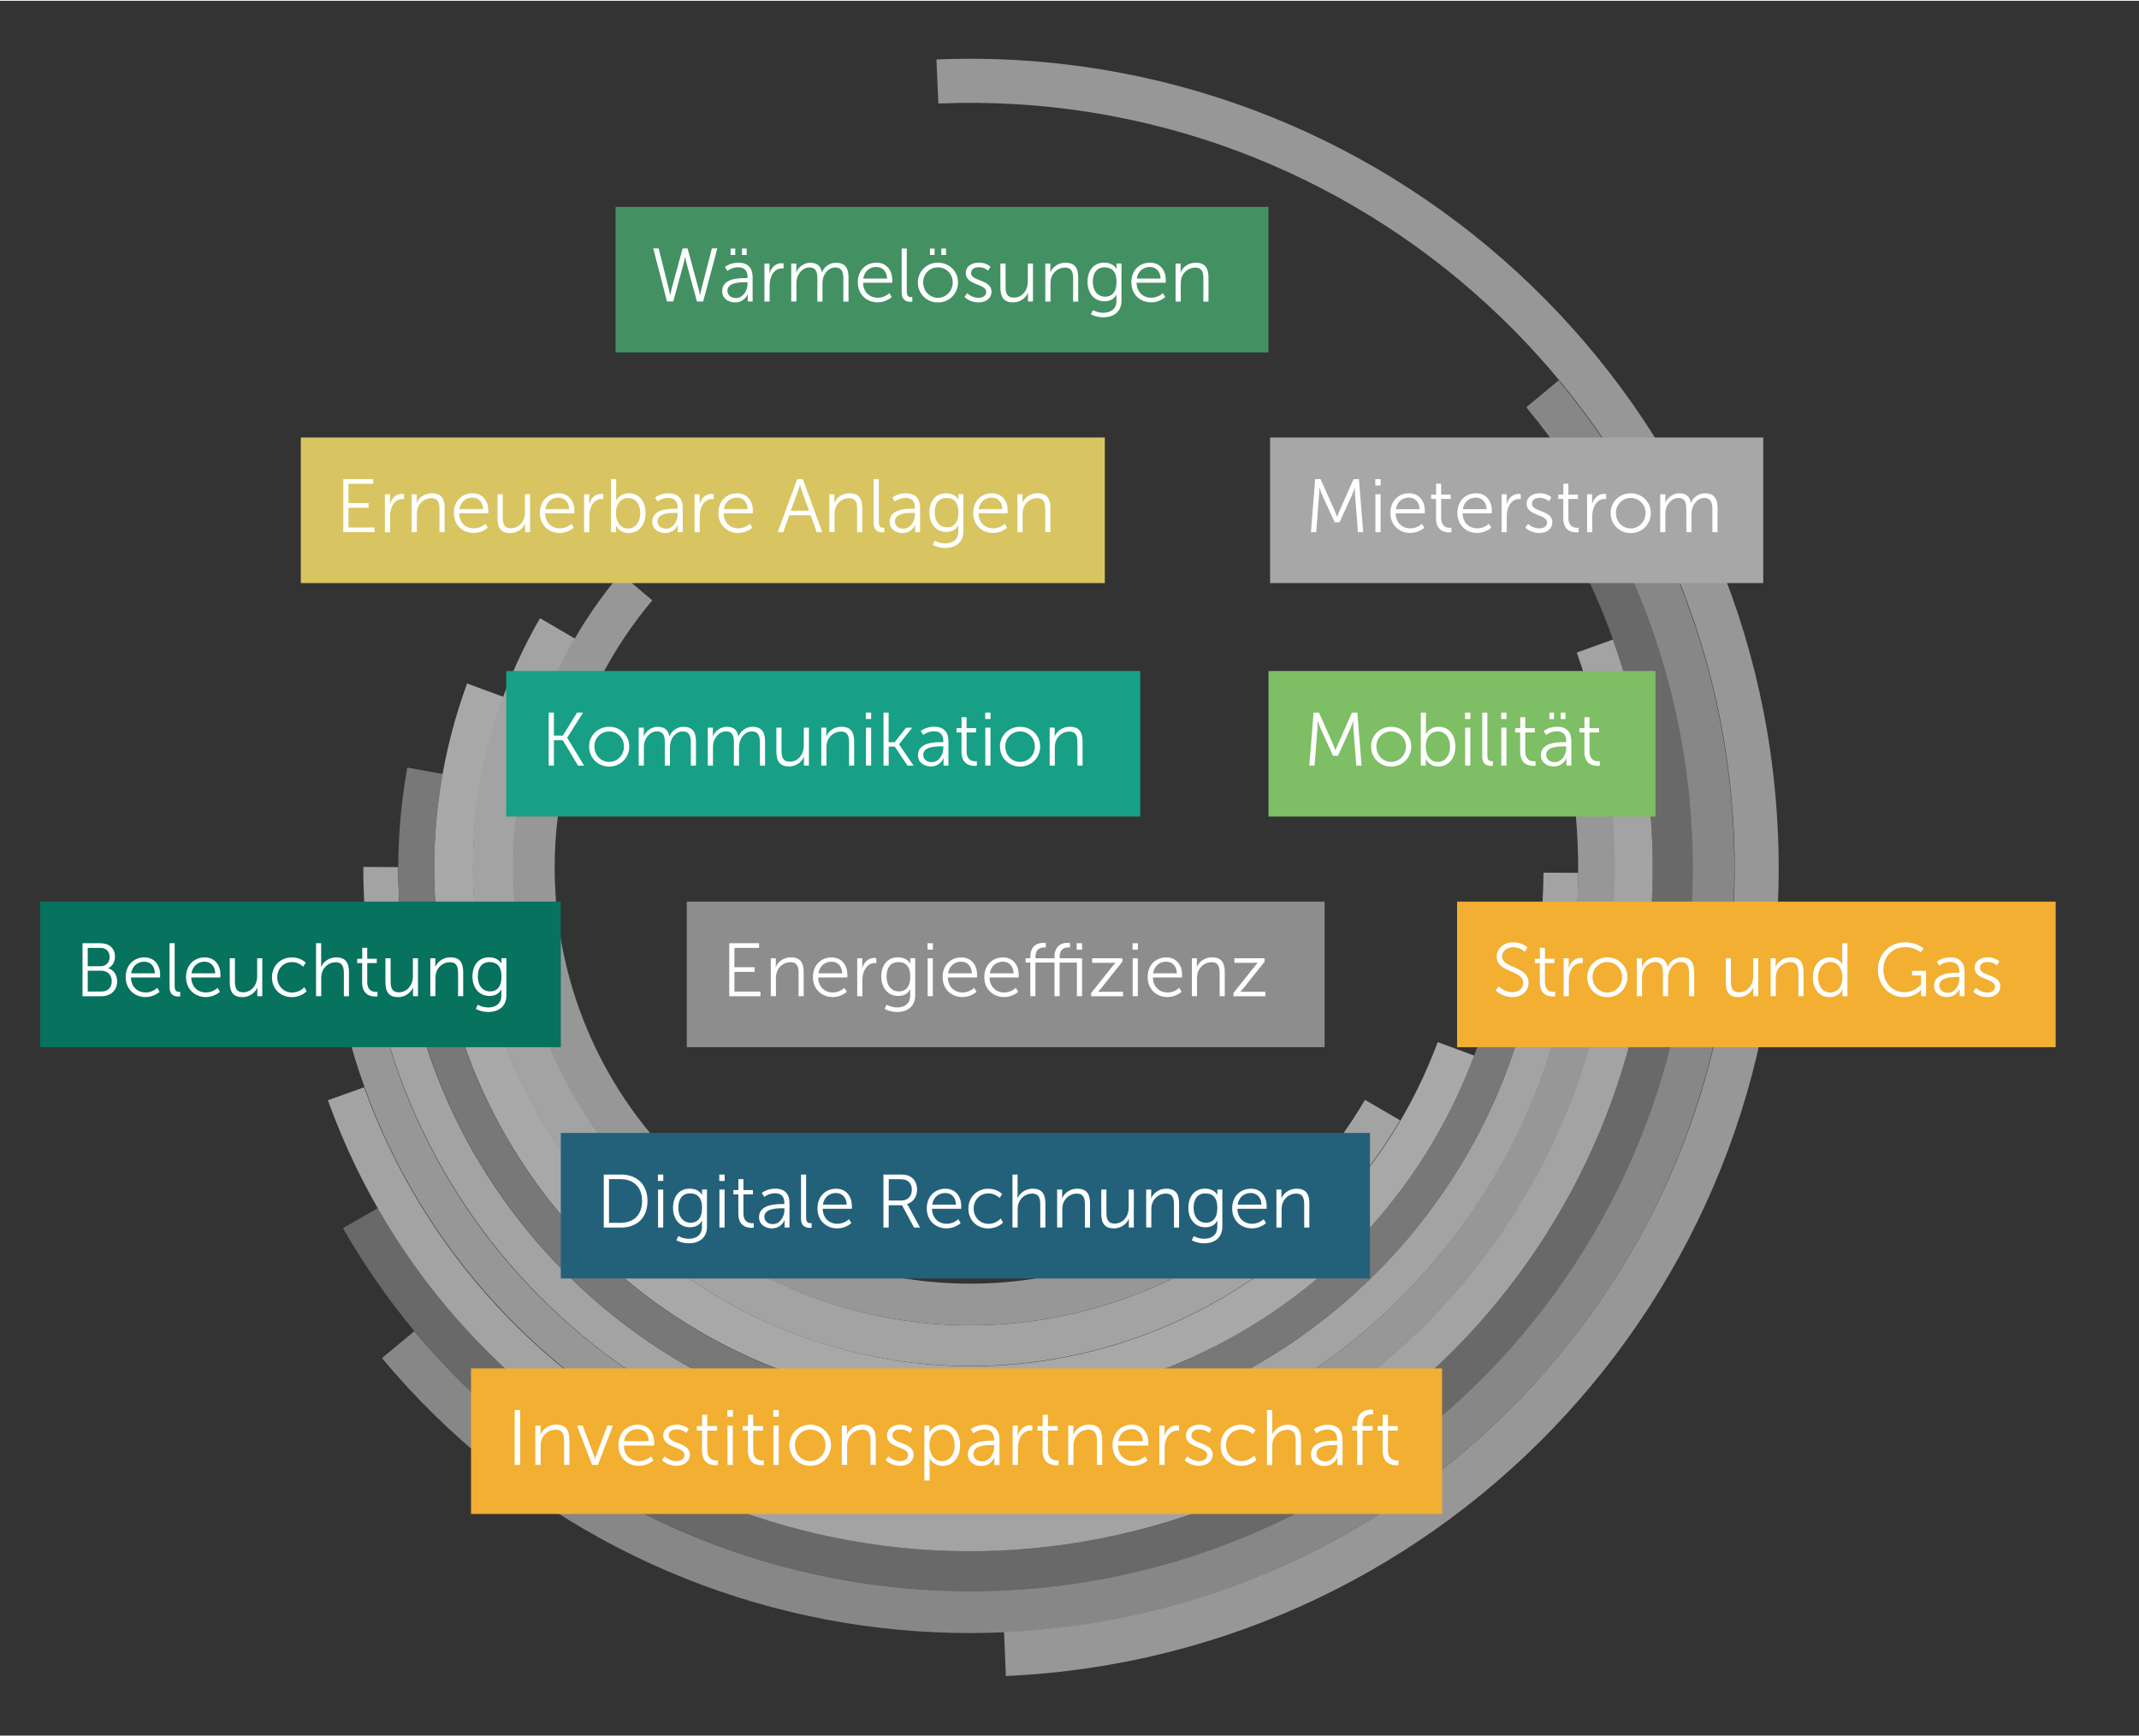 <?xml version="1.0" encoding="utf-8"?>
<svg xmlns="http://www.w3.org/2000/svg" xmlns:xlink="http://www.w3.org/1999/xlink" version="1.1" id="Ebene_1" x="0px" y="0px" viewBox="0 0 344 279" style="enable-background:new 0 0 344 279;" xml:space="preserve" width="340" height="276">
<rect x="0" y="0" width="344" height="279" fill="#333333" stroke="none"/>
<g style="opacity:0.6;">
	<path style="fill:#C0C0C0;" d="M245.46,65.38c40.86,49.38,34.05,122.54-15.27,163.52c-49.32,40.98-122.49,34.27-163.55-14.94   l-5.21,4.33c43.45,52.09,120.89,59.19,173.09,15.82s59.4-120.8,16.15-173.06L245.46,65.38z"/>
	<path style="fill:#8D8D8D;" d="M251.43,85.33c29.89,52.62,11.56,119.53-41.02,149.55s-119.52,11.79-149.64-40.7l-5.62,3.21   c31.89,55.59,102.78,74.9,158.47,43.11c55.69-31.79,75.1-102.66,43.43-158.38L251.43,85.33z"/>
	<path style="fill:#EFEFEF;" d="M253.58,104.82c19.15,53.8-8.85,112.97-62.64,132.25c-53.78,19.28-113-8.62-132.39-62.33l-5.82,2.08   c20.54,56.92,83.3,86.5,140.3,66.06s86.67-83.14,66.37-140.15L253.58,104.82z"/>
	<path style="fill:#DADADA;" d="M252.43,123.29c8.97,53.1-26.73,103.47-79.84,112.57S69.05,209.34,59.82,156.29l-5.8,0.99   c9.77,56.26,63.25,94.03,119.56,84.38c56.31-9.65,94.17-63.06,84.65-119.37L252.43,123.29z"/>
	<path style="fill:#EFEFEF;" d="M248.23,140.22c-0.38,50.75-41.76,91.66-92.54,91.41s-91.77-41.55-91.65-92.3l-5.61-0.03   c-0.13,53.85,43.35,97.68,97.23,97.94s97.78-43.14,98.17-96.99L248.23,140.22z"/>
	<path style="fill:#A7A7A7;" d="M241.07,155.16c-8.62,46.78-53.47,77.8-100.31,69.31c-46.84-8.49-77.95-53.29-69.59-100.12   l-5.67-1.03c-8.93,49.96,24.26,97.76,74.23,106.82c49.97,9.06,97.83-24.04,107.01-73.95L241.07,155.16z"/>
	<path style="fill:#F7F7F7;" d="M231.22,167.47c-15.41,41.34-61.38,62.45-102.79,47.14c-41.41-15.3-62.62-61.22-47.45-102.65   l-5.86-2.16c-16.36,44.67,6.49,94.18,51.14,110.68s94.21-6.26,110.82-50.84L231.22,167.47z"/>
	<path style="fill:#EFEFEF;" d="M219.52,176.76c-20.53,34.91-65.46,46.66-100.47,26.23S72.19,137.65,92.5,102.6l-5.65-3.3   c-22.13,38.17-9.23,87.07,28.9,109.33c38.13,22.26,87.06,9.46,109.42-28.58L219.52,176.76z"/>
	<path style="fill:#DADADA;" d="M206.91,182.87c-23.9,28-65.96,31.42-94.07,7.6S81.2,124.6,104.9,96.43l-5.1-4.32   c-26.09,30.99-22.21,77.26,8.72,103.47s77.21,22.44,103.49-8.38L206.91,182.87z"/>
	<path style="fill:#DADADA;" d="M150.91,16.52c67.78-2.78,125.04,49.83,127.95,117.64s-49.62,125.14-117.39,128.18l0.3,7.08   c71.67-3.21,127.24-63.85,124.16-135.56S222.29,6.49,150.6,9.44L150.91,16.52z"/>
</g>
<rect x="99" y="33.15" style="fill:#439163;" width="105" height="23.41"/>
<g>
	<path style="fill:#FFFFFF;" d="M110.19,41.09c0,0-0.13,0.73-0.28,1.27l-1.63,6h-1.01l-2.21-8.53h0.87l1.65,6.62   c0.11,0.44,0.19,0.91,0.19,0.91h0.02c0.01,0,0.07-0.47,0.19-0.91l1.8-6.62h0.8l1.8,6.62c0.12,0.44,0.18,0.91,0.19,0.91h0.02   c0,0,0.08-0.47,0.19-0.91l1.71-6.62h0.87l-2.27,8.53h-1.01l-1.63-6c-0.15-0.55-0.28-1.27-0.28-1.27H110.19z"/>
	<path style="fill:#FFFFFF;" d="M119.88,44.6h0.34v-0.16c0-1.18-0.64-1.58-1.52-1.58c-1.01,0-1.72,0.58-1.72,0.58l-0.39-0.63   c0,0,0.8-0.69,2.17-0.69c1.47,0,2.28,0.81,2.28,2.34v3.91h-0.79V47.7c0-0.3,0.02-0.51,0.02-0.51h-0.02c0,0-0.51,1.32-2.04,1.32   c-1.02,0-2.07-0.59-2.07-1.81C116.14,44.64,118.82,44.6,119.88,44.6z M118.35,47.81c1.16,0,1.87-1.21,1.87-2.27v-0.27h-0.35   c-0.96,0-2.88,0.04-2.88,1.38C116.99,47.23,117.44,47.81,118.35,47.81z M117.5,39.84h0.74v1.04h-0.74V39.84z M119.33,39.84h0.75   v1.04h-0.75V39.84z"/>
	<path style="fill:#FFFFFF;" d="M122.94,42.27h0.81v1.08c0,0.27-0.02,0.49-0.02,0.49h0.02c0.29-0.92,0.97-1.63,1.93-1.63   c0.17,0,0.33,0.04,0.33,0.04v0.81c0,0-0.15-0.02-0.3-0.02c-0.86,0-1.5,0.68-1.77,1.58c-0.12,0.39-0.17,0.8-0.17,1.19v2.57h-0.83   V42.27z"/>
	<path style="fill:#FFFFFF;" d="M127.26,42.27h0.81v0.91c0,0.27-0.02,0.49-0.02,0.49h0.02c0.29-0.82,1.26-1.54,2.21-1.54   c1.13,0,1.71,0.52,1.89,1.53h0.02c0.33-0.83,1.21-1.53,2.24-1.53c1.48,0,2.03,0.86,2.03,2.37v3.88h-0.83v-3.68   c0-1-0.21-1.82-1.32-1.82c-0.93,0-1.7,0.82-1.93,1.72c-0.08,0.27-0.11,0.56-0.11,0.89v2.89h-0.82v-3.68c0-0.92-0.13-1.82-1.29-1.82   c-1,0-1.75,0.86-2,1.79c-0.06,0.25-0.08,0.53-0.08,0.81v2.89h-0.83V42.27z"/>
	<path style="fill:#FFFFFF;" d="M140.95,42.12c1.69,0,2.55,1.3,2.55,2.81c0,0.15-0.02,0.42-0.02,0.42h-4.68   c0.04,1.56,1.1,2.41,2.37,2.41c1.12,0,1.86-0.74,1.86-0.74l0.38,0.63c0,0-0.89,0.85-2.26,0.85c-1.82,0-3.19-1.31-3.19-3.19   C137.94,43.32,139.3,42.12,140.95,42.12z M142.66,44.68c-0.05-1.27-0.83-1.87-1.73-1.87c-1.02,0-1.9,0.64-2.1,1.87H142.66z"/>
	<path style="fill:#FFFFFF;" d="M145.01,39.84h0.82v6.9c0,0.8,0.36,0.92,0.68,0.92c0.11,0,0.21-0.01,0.21-0.01v0.74   c0,0-0.15,0.02-0.3,0.02c-0.51,0-1.41-0.16-1.41-1.49V39.84z"/>
	<path style="fill:#FFFFFF;" d="M150.84,42.12c1.78,0,3.23,1.36,3.23,3.17c0,1.84-1.44,3.23-3.23,3.23s-3.23-1.38-3.23-3.23   C147.62,43.48,149.06,42.12,150.84,42.12z M150.84,47.77c1.31,0,2.38-1.07,2.38-2.49c0-1.38-1.07-2.41-2.38-2.41   c-1.31,0-2.38,1.03-2.38,2.41C148.47,46.71,149.53,47.77,150.84,47.77z M149.56,39.84h0.74v1.04h-0.74V39.84z M151.39,39.84h0.75   v1.04h-0.75V39.84z"/>
	<path style="fill:#FFFFFF;" d="M155.56,47.03c0,0,0.68,0.74,1.82,0.74c0.66,0,1.23-0.33,1.23-0.97c0-1.33-3.29-1.01-3.29-3   c0-1.09,0.98-1.69,2.09-1.69c1.29,0,1.88,0.67,1.88,0.67l-0.38,0.63c0,0-0.52-0.56-1.53-0.56c-0.62,0-1.21,0.27-1.21,0.95   c0,1.35,3.29,0.98,3.29,3c0,1-0.86,1.71-2.09,1.71c-1.48,0-2.26-0.89-2.26-0.89L155.56,47.03z"/>
	<path style="fill:#FFFFFF;" d="M160.89,42.27h0.83v3.66c0,0.96,0.15,1.81,1.32,1.81c1.4,0,2.26-1.23,2.26-2.55v-2.92h0.82v6.1h-0.8   v-0.91c0-0.27,0.02-0.49,0.02-0.49h-0.02c-0.24,0.59-1.04,1.54-2.39,1.54c-1.43,0-2.04-0.78-2.04-2.37V42.27z"/>
	<path style="fill:#FFFFFF;" d="M168.11,42.27h0.81v0.91c0,0.27-0.02,0.49-0.02,0.49h0.02c0.22-0.56,0.99-1.54,2.44-1.54   c1.5,0,2.04,0.86,2.04,2.37v3.88h-0.82v-3.66c0-0.96-0.15-1.81-1.32-1.81c-1.04,0-1.94,0.72-2.22,1.72   c-0.07,0.25-0.1,0.53-0.1,0.82v2.92h-0.83V42.27z"/>
	<path style="fill:#FFFFFF;" d="M177.41,50.18c1.19,0,2.14-0.56,2.14-1.92V47.7c0-0.23,0.02-0.44,0.02-0.44h-0.02   c-0.36,0.68-0.98,1.07-1.93,1.07c-1.64,0-2.72-1.3-2.72-3.13c0-1.83,1.01-3.08,2.64-3.08c1.61,0,2.01,1.02,2.01,1.02h0.02   c0,0-0.01-0.07-0.01-0.21v-0.67h0.8v5.96c0,1.94-1.43,2.69-2.92,2.69c-0.7,0-1.41-0.18-2-0.48l0.32-0.68   C175.76,49.75,176.51,50.18,177.41,50.18z M179.56,45.2c0-1.78-0.85-2.33-1.93-2.33c-1.19,0-1.88,0.86-1.88,2.32   c0,1.46,0.79,2.4,2,2.4C178.71,47.59,179.56,47,179.56,45.2z"/>
	<path style="fill:#FFFFFF;" d="M184.94,42.12c1.69,0,2.55,1.3,2.55,2.81c0,0.15-0.02,0.42-0.02,0.42h-4.68   c0.04,1.56,1.1,2.41,2.37,2.41c1.12,0,1.86-0.74,1.86-0.74l0.38,0.63c0,0-0.89,0.85-2.26,0.85c-1.82,0-3.19-1.31-3.19-3.19   C181.93,43.32,183.29,42.12,184.94,42.12z M186.65,44.68c-0.05-1.27-0.82-1.87-1.73-1.87c-1.02,0-1.9,0.64-2.1,1.87H186.65z"/>
	<path style="fill:#FFFFFF;" d="M189.06,42.27h0.81v0.91c0,0.27-0.02,0.49-0.02,0.49h0.02c0.22-0.56,0.99-1.54,2.44-1.54   c1.5,0,2.04,0.86,2.04,2.37v3.88h-0.82v-3.66c0-0.96-0.15-1.81-1.32-1.81c-1.04,0-1.94,0.72-2.22,1.72   c-0.07,0.25-0.1,0.53-0.1,0.82v2.92h-0.83V42.27z"/>
</g>
<rect x="48.38" y="70.24" style="fill:#D8C562;" width="129.3" height="23.41"/>
<g>
	<path style="fill:#FFFFFF;" d="M55.21,76.93h4.8v0.75h-3.97v3.11h3.24v0.75h-3.24v3.17h4.19v0.75h-5.02V76.93z"/>
	<path style="fill:#FFFFFF;" d="M61.9,79.36h0.81v1.08c0,0.27-0.02,0.49-0.02,0.49h0.02C63,80,63.68,79.3,64.64,79.3   c0.17,0,0.33,0.04,0.33,0.04v0.81c0,0-0.15-0.02-0.3-0.02c-0.86,0-1.5,0.68-1.77,1.58c-0.12,0.39-0.17,0.8-0.17,1.19v2.57H61.9   V79.36z"/>
	<path style="fill:#FFFFFF;" d="M66.21,79.36h0.81v0.91c0,0.27-0.02,0.48-0.02,0.48h0.02c0.22-0.56,0.99-1.54,2.44-1.54   c1.5,0,2.04,0.86,2.04,2.37v3.88h-0.82V81.8c0-0.96-0.15-1.81-1.32-1.81c-1.04,0-1.94,0.72-2.22,1.72c-0.07,0.25-0.1,0.53-0.1,0.82   v2.92h-0.83V79.36z"/>
	<path style="fill:#FFFFFF;" d="M75.99,79.21c1.69,0,2.55,1.3,2.55,2.81c0,0.15-0.02,0.42-0.02,0.42h-4.68   c0.04,1.56,1.1,2.41,2.37,2.41c1.12,0,1.86-0.74,1.86-0.74l0.38,0.63c0,0-0.89,0.85-2.26,0.85c-1.82,0-3.19-1.31-3.19-3.19   C72.98,80.41,74.34,79.21,75.99,79.21z M77.7,81.77c-0.05-1.27-0.83-1.87-1.73-1.87c-1.02,0-1.9,0.64-2.1,1.87H77.7z"/>
	<path style="fill:#FFFFFF;" d="M80.02,79.36h0.83v3.66c0,0.96,0.15,1.81,1.32,1.81c1.4,0,2.26-1.22,2.26-2.55v-2.92h0.82v6.1h-0.8   v-0.91c0-0.27,0.02-0.48,0.02-0.48h-0.02c-0.24,0.59-1.04,1.54-2.39,1.54c-1.43,0-2.04-0.78-2.04-2.37V79.36z"/>
	<path style="fill:#FFFFFF;" d="M89.82,79.21c1.69,0,2.55,1.3,2.55,2.81c0,0.15-0.02,0.42-0.02,0.42h-4.68   c0.04,1.56,1.1,2.41,2.37,2.41c1.12,0,1.86-0.74,1.86-0.74l0.38,0.63c0,0-0.89,0.85-2.26,0.85c-1.82,0-3.19-1.31-3.19-3.19   C86.81,80.41,88.17,79.21,89.82,79.21z M91.53,81.77c-0.05-1.27-0.82-1.87-1.73-1.87c-1.02,0-1.9,0.64-2.1,1.87H91.53z"/>
	<path style="fill:#FFFFFF;" d="M93.94,79.36h0.81v1.08c0,0.27-0.02,0.49-0.02,0.49h0.02c0.29-0.92,0.97-1.63,1.93-1.63   c0.17,0,0.33,0.04,0.33,0.04v0.81c0,0-0.15-0.02-0.3-0.02c-0.86,0-1.5,0.68-1.77,1.58c-0.12,0.39-0.17,0.8-0.17,1.19v2.57h-0.83   V79.36z"/>
	<path style="fill:#FFFFFF;" d="M98.26,76.93h0.83v2.96c0,0.28-0.02,0.5-0.02,0.5h0.02c0,0,0.51-1.18,2.07-1.18   c1.64,0,2.66,1.31,2.66,3.2c0,1.93-1.15,3.19-2.75,3.19c-1.46,0-2-1.19-2-1.19h-0.02c0,0,0.02,0.21,0.02,0.5v0.55h-0.8V76.93z    M101,84.88c1.08,0,1.97-0.91,1.97-2.46c0-1.49-0.79-2.45-1.93-2.45c-1.02,0-1.98,0.73-1.98,2.46   C99.06,83.65,99.69,84.88,101,84.88z"/>
	<path style="fill:#FFFFFF;" d="M108.64,81.69h0.34v-0.16c0-1.18-0.64-1.58-1.52-1.58c-1.01,0-1.72,0.58-1.72,0.58l-0.39-0.63   c0,0,0.8-0.69,2.17-0.69c1.47,0,2.28,0.81,2.28,2.34v3.91h-0.79v-0.67c0-0.3,0.02-0.51,0.02-0.51h-0.02c0,0-0.51,1.32-2.04,1.32   c-1.02,0-2.07-0.59-2.07-1.81C104.9,81.74,107.58,81.69,108.64,81.69z M107.11,84.9c1.16,0,1.87-1.21,1.87-2.27v-0.27h-0.35   c-0.96,0-2.88,0.04-2.88,1.38C105.75,84.32,106.2,84.9,107.11,84.9z"/>
	<path style="fill:#FFFFFF;" d="M111.7,79.36h0.81v1.08c0,0.27-0.02,0.49-0.02,0.49h0.02c0.29-0.92,0.97-1.63,1.93-1.63   c0.17,0,0.33,0.04,0.33,0.04v0.81c0,0-0.15-0.02-0.3-0.02c-0.86,0-1.5,0.68-1.77,1.58c-0.12,0.39-0.17,0.8-0.17,1.19v2.57h-0.83   V79.36z"/>
	<path style="fill:#FFFFFF;" d="M118.53,79.21c1.69,0,2.55,1.3,2.55,2.81c0,0.15-0.02,0.42-0.02,0.42h-4.68   c0.04,1.56,1.1,2.41,2.37,2.41c1.12,0,1.86-0.74,1.86-0.74l0.38,0.63c0,0-0.89,0.85-2.26,0.85c-1.82,0-3.19-1.31-3.19-3.19   C115.52,80.41,116.88,79.21,118.53,79.21z M120.24,81.77c-0.05-1.27-0.83-1.87-1.73-1.87c-1.02,0-1.9,0.64-2.1,1.87H120.24z"/>
	<path style="fill:#FFFFFF;" d="M130.37,82.74h-3.43l-0.97,2.72h-0.89l3.13-8.53h0.9l3.13,8.53h-0.89L130.37,82.74z M128.64,77.82   c0,0-0.18,0.7-0.33,1.1l-1.14,3.09h2.94L129,78.92c-0.15-0.4-0.33-1.1-0.33-1.1H128.64z"/>
	<path style="fill:#FFFFFF;" d="M133.38,79.36h0.81v0.91c0,0.27-0.02,0.48-0.02,0.48h0.02c0.22-0.56,0.99-1.54,2.44-1.54   c1.5,0,2.04,0.86,2.04,2.37v3.88h-0.82V81.8c0-0.96-0.15-1.81-1.32-1.81c-1.04,0-1.94,0.72-2.22,1.72c-0.07,0.25-0.1,0.53-0.1,0.82   v2.92h-0.83V79.36z"/>
	<path style="fill:#FFFFFF;" d="M140.51,76.93h0.82v6.9c0,0.8,0.36,0.92,0.68,0.92c0.11,0,0.21-0.01,0.21-0.01v0.74   c0,0-0.15,0.02-0.3,0.02c-0.51,0-1.41-0.16-1.41-1.49V76.93z"/>
	<path style="fill:#FFFFFF;" d="M146.81,81.69h0.34v-0.16c0-1.18-0.64-1.58-1.52-1.58c-1.01,0-1.72,0.58-1.72,0.58l-0.39-0.63   c0,0,0.8-0.69,2.17-0.69c1.47,0,2.28,0.81,2.28,2.34v3.91h-0.79v-0.67c0-0.3,0.02-0.51,0.02-0.51h-0.02c0,0-0.51,1.32-2.04,1.32   c-1.02,0-2.07-0.59-2.07-1.81C143.07,81.74,145.75,81.69,146.81,81.69z M145.28,84.9c1.16,0,1.87-1.21,1.87-2.27v-0.27h-0.35   c-0.96,0-2.88,0.04-2.88,1.38C143.92,84.32,144.37,84.9,145.28,84.9z"/>
	<path style="fill:#FFFFFF;" d="M151.98,87.27c1.19,0,2.14-0.56,2.14-1.92v-0.56c0-0.23,0.02-0.44,0.02-0.44h-0.02   c-0.36,0.68-0.98,1.07-1.93,1.07c-1.64,0-2.72-1.3-2.72-3.13c0-1.83,1.01-3.08,2.64-3.08c1.61,0,2.01,1.02,2.01,1.02h0.02   c0,0-0.01-0.07-0.01-0.21v-0.67h0.8v5.96c0,1.94-1.43,2.69-2.92,2.69c-0.7,0-1.41-0.18-2-0.49l0.32-0.68   C150.33,86.84,151.09,87.27,151.98,87.27z M154.13,82.29c0-1.78-0.85-2.33-1.93-2.33c-1.19,0-1.88,0.86-1.88,2.32   c0,1.46,0.79,2.4,2,2.4C153.28,84.68,154.13,84.09,154.13,82.29z"/>
	<path style="fill:#FFFFFF;" d="M159.51,79.21c1.69,0,2.55,1.3,2.55,2.81c0,0.15-0.02,0.42-0.02,0.42h-4.68   c0.04,1.56,1.1,2.41,2.37,2.41c1.12,0,1.86-0.74,1.86-0.74l0.38,0.63c0,0-0.89,0.85-2.26,0.85c-1.82,0-3.19-1.31-3.19-3.19   C156.51,80.41,157.86,79.21,159.51,79.21z M161.22,81.77c-0.05-1.27-0.82-1.87-1.73-1.87c-1.02,0-1.9,0.64-2.1,1.87H161.22z"/>
	<path style="fill:#FFFFFF;" d="M163.63,79.36h0.81v0.91c0,0.27-0.02,0.48-0.02,0.48h0.02c0.22-0.56,0.99-1.54,2.44-1.54   c1.5,0,2.04,0.86,2.04,2.37v3.88h-0.82V81.8c0-0.96-0.15-1.81-1.32-1.81c-1.04,0-1.94,0.72-2.22,1.72c-0.07,0.25-0.1,0.53-0.1,0.82   v2.92h-0.83V79.36z"/>
</g>
<rect x="204.26" y="70.24" style="fill:#A7A7A7;" width="79.31" height="23.41"/>
<g>
	<path style="fill:#FFFFFF;" d="M211.51,76.93h0.87l2.23,5.01c0.19,0.44,0.41,1.04,0.41,1.04h0.02c0,0,0.23-0.61,0.42-1.04   l2.23-5.01h0.86l0.68,8.53h-0.84l-0.47-5.97c-0.04-0.46-0.02-1.19-0.02-1.19h-0.02c0,0-0.25,0.75-0.45,1.19l-2,4.38h-0.79l-2-4.38   c-0.19-0.42-0.46-1.21-0.46-1.21h-0.02c0,0,0.01,0.75-0.02,1.21l-0.47,5.97h-0.84L211.51,76.93z"/>
	<path style="fill:#FFFFFF;" d="M221.18,76.93h0.86v1.03h-0.86V76.93z M221.2,79.36h0.83v6.1h-0.83V79.36z"/>
	<path style="fill:#FFFFFF;" d="M226.6,79.21c1.69,0,2.55,1.3,2.55,2.81c0,0.15-0.02,0.42-0.02,0.42h-4.68   c0.04,1.56,1.1,2.41,2.37,2.41c1.12,0,1.86-0.74,1.86-0.74l0.38,0.63c0,0-0.89,0.85-2.26,0.85c-1.82,0-3.19-1.31-3.19-3.19   C223.59,80.41,224.95,79.21,226.6,79.21z M228.31,81.77c-0.05-1.27-0.82-1.87-1.73-1.87c-1.02,0-1.9,0.64-2.1,1.87H228.31z"/>
	<path style="fill:#FFFFFF;" d="M230.95,80.12h-0.8v-0.69h0.81v-1.76h0.81v1.76h1.53v0.69h-1.53v3.03c0,1.43,0.91,1.61,1.37,1.61   c0.17,0,0.28-0.02,0.28-0.02v0.74c0,0-0.13,0.02-0.35,0.02c-0.7,0-2.12-0.23-2.12-2.27V80.12z"/>
	<path style="fill:#FFFFFF;" d="M237.37,79.21c1.69,0,2.55,1.3,2.55,2.81c0,0.15-0.02,0.42-0.02,0.42h-4.68   c0.04,1.56,1.1,2.41,2.37,2.41c1.12,0,1.86-0.74,1.86-0.74l0.38,0.63c0,0-0.89,0.85-2.26,0.85c-1.82,0-3.19-1.31-3.19-3.19   C234.36,80.41,235.72,79.21,237.37,79.21z M239.08,81.77c-0.05-1.27-0.83-1.87-1.73-1.87c-1.02,0-1.9,0.64-2.1,1.87H239.08z"/>
	<path style="fill:#FFFFFF;" d="M241.49,79.36h0.81v1.08c0,0.27-0.02,0.49-0.02,0.49h0.02c0.29-0.92,0.97-1.63,1.93-1.63   c0.17,0,0.33,0.04,0.33,0.04v0.81c0,0-0.15-0.02-0.3-0.02c-0.86,0-1.5,0.68-1.77,1.58c-0.12,0.39-0.17,0.8-0.17,1.19v2.57h-0.83   V79.36z"/>
	<path style="fill:#FFFFFF;" d="M245.76,84.12c0,0,0.68,0.74,1.82,0.74c0.66,0,1.23-0.33,1.23-0.97c0-1.33-3.29-1.01-3.29-3   c0-1.09,0.98-1.69,2.09-1.69c1.29,0,1.88,0.67,1.88,0.67l-0.38,0.63c0,0-0.52-0.56-1.53-0.56c-0.62,0-1.21,0.27-1.21,0.95   c0,1.35,3.29,0.98,3.29,3c0,0.99-0.86,1.71-2.09,1.71c-1.48,0-2.26-0.89-2.26-0.89L245.76,84.12z"/>
	<path style="fill:#FFFFFF;" d="M251.41,80.12h-0.8v-0.69h0.81v-1.76h0.81v1.76h1.53v0.69h-1.53v3.03c0,1.43,0.91,1.61,1.37,1.61   c0.17,0,0.28-0.02,0.28-0.02v0.74c0,0-0.13,0.02-0.35,0.02c-0.7,0-2.12-0.23-2.12-2.27V80.12z"/>
	<path style="fill:#FFFFFF;" d="M255.24,79.36h0.81v1.08c0,0.27-0.02,0.49-0.02,0.49h0.02c0.29-0.92,0.97-1.63,1.93-1.63   c0.17,0,0.33,0.04,0.33,0.04v0.81c0,0-0.15-0.02-0.3-0.02c-0.86,0-1.5,0.68-1.77,1.58c-0.12,0.39-0.17,0.8-0.17,1.19v2.57h-0.83   V79.36z"/>
	<path style="fill:#FFFFFF;" d="M262.26,79.21c1.78,0,3.23,1.36,3.23,3.17c0,1.84-1.44,3.23-3.23,3.23s-3.23-1.38-3.23-3.23   C259.03,80.57,260.48,79.21,262.26,79.21z M262.26,84.86c1.31,0,2.38-1.07,2.38-2.49c0-1.38-1.07-2.41-2.38-2.41   c-1.31,0-2.38,1.03-2.38,2.41C259.88,83.8,260.95,84.86,262.26,84.86z"/>
	<path style="fill:#FFFFFF;" d="M267.02,79.36h0.81v0.91c0,0.27-0.02,0.48-0.02,0.48h0.02c0.29-0.82,1.26-1.54,2.21-1.54   c1.13,0,1.71,0.52,1.89,1.53h0.02c0.33-0.82,1.21-1.53,2.24-1.53c1.48,0,2.03,0.86,2.03,2.37v3.88h-0.83v-3.68   c0-0.99-0.21-1.82-1.32-1.82c-0.93,0-1.7,0.83-1.93,1.72c-0.08,0.27-0.11,0.56-0.11,0.89v2.89h-0.83v-3.68   c0-0.92-0.13-1.82-1.29-1.82c-0.99,0-1.75,0.86-2,1.8c-0.06,0.25-0.08,0.53-0.08,0.81v2.89h-0.83V79.36z"/>
</g>
<rect x="81.41" y="107.79" style="fill:#17A085;" width="101.97" height="23.41"/>
<g>
	<path style="fill:#FFFFFF;" d="M88.24,114.48h0.84v3.7h1.44l2.29-3.7h0.96l-2.55,4.03v0.02l2.72,4.48h-0.98l-2.44-4.08h-1.44V123   h-0.84V114.48z"/>
	<path style="fill:#FFFFFF;" d="M97.97,116.76c1.78,0,3.23,1.36,3.23,3.17c0,1.84-1.44,3.23-3.23,3.23s-3.23-1.38-3.23-3.23   C94.74,118.12,96.19,116.76,97.97,116.76z M97.97,122.41c1.31,0,2.38-1.07,2.38-2.49c0-1.38-1.07-2.41-2.38-2.41   c-1.31,0-2.38,1.03-2.38,2.41C95.59,121.34,96.66,122.41,97.97,122.41z"/>
	<path style="fill:#FFFFFF;" d="M102.73,116.9h0.81v0.91c0,0.27-0.02,0.49-0.02,0.49h0.02c0.29-0.82,1.26-1.54,2.21-1.54   c1.13,0,1.71,0.52,1.89,1.53h0.02c0.33-0.83,1.21-1.53,2.24-1.53c1.48,0,2.03,0.86,2.03,2.37V123h-0.83v-3.68   c0-1-0.21-1.82-1.32-1.82c-0.93,0-1.7,0.82-1.93,1.72c-0.08,0.27-0.11,0.56-0.11,0.89V123h-0.82v-3.68c0-0.92-0.13-1.82-1.29-1.82   c-1,0-1.75,0.86-2,1.79c-0.06,0.25-0.08,0.53-0.08,0.81V123h-0.83V116.9z"/>
	<path style="fill:#FFFFFF;" d="M113.84,116.9h0.81v0.91c0,0.27-0.02,0.49-0.02,0.49h0.02c0.29-0.82,1.26-1.54,2.21-1.54   c1.13,0,1.71,0.52,1.89,1.53h0.02c0.33-0.83,1.21-1.53,2.24-1.53c1.48,0,2.03,0.86,2.03,2.37V123h-0.83v-3.68   c0-1-0.21-1.82-1.32-1.82c-0.93,0-1.7,0.82-1.93,1.72c-0.08,0.27-0.11,0.56-0.11,0.89V123h-0.82v-3.68c0-0.92-0.13-1.82-1.29-1.82   c-1,0-1.75,0.86-2,1.79c-0.06,0.25-0.08,0.53-0.08,0.81V123h-0.83V116.9z"/>
	<path style="fill:#FFFFFF;" d="M124.86,116.9h0.83v3.66c0,0.96,0.15,1.81,1.32,1.81c1.4,0,2.26-1.23,2.26-2.55v-2.92h0.82v6.1h-0.8   v-0.91c0-0.27,0.02-0.49,0.02-0.49h-0.02c-0.24,0.59-1.04,1.54-2.39,1.54c-1.43,0-2.04-0.78-2.04-2.37V116.9z"/>
	<path style="fill:#FFFFFF;" d="M132.08,116.9h0.81v0.91c0,0.27-0.02,0.49-0.02,0.49h0.02c0.22-0.56,0.99-1.54,2.44-1.54   c1.5,0,2.04,0.86,2.04,2.37V123h-0.82v-3.66c0-0.96-0.15-1.81-1.32-1.81c-1.04,0-1.94,0.72-2.22,1.72c-0.07,0.25-0.1,0.53-0.1,0.82   V123h-0.83V116.9z"/>
	<path style="fill:#FFFFFF;" d="M139.24,114.48h0.86v1.03h-0.86V114.48z M139.27,116.9h0.83v6.1h-0.83V116.9z"/>
	<path style="fill:#FFFFFF;" d="M142.08,114.48h0.83v4.76h0.97l1.83-2.33h1l-2.12,2.66v0.02l2.33,3.42h-0.98l-2.04-3.06h-0.98V123   h-0.83V114.48z"/>
	<path style="fill:#FFFFFF;" d="M151.37,119.23h0.34v-0.16c0-1.18-0.64-1.58-1.52-1.58c-1.01,0-1.72,0.58-1.72,0.58l-0.39-0.63   c0,0,0.8-0.69,2.17-0.69c1.47,0,2.28,0.81,2.28,2.34V123h-0.79v-0.67c0-0.3,0.02-0.51,0.02-0.51h-0.02c0,0-0.51,1.32-2.04,1.32   c-1.02,0-2.07-0.59-2.07-1.81C147.63,119.28,150.31,119.23,151.37,119.23z M149.84,122.45c1.16,0,1.87-1.21,1.87-2.27v-0.27h-0.35   c-0.96,0-2.88,0.04-2.88,1.38C148.48,121.86,148.93,122.45,149.84,122.45z"/>
	<path style="fill:#FFFFFF;" d="M154.63,117.67h-0.8v-0.69h0.81v-1.76h0.81v1.76h1.53v0.69h-1.53v3.03c0,1.43,0.91,1.61,1.37,1.61   c0.17,0,0.28-0.02,0.28-0.02v0.74c0,0-0.13,0.02-0.35,0.02c-0.7,0-2.12-0.23-2.12-2.27V117.67z"/>
	<path style="fill:#FFFFFF;" d="M158.44,114.48h0.86v1.03h-0.86V114.48z M158.46,116.9h0.83v6.1h-0.83V116.9z"/>
	<path style="fill:#FFFFFF;" d="M164.05,116.76c1.78,0,3.23,1.36,3.23,3.17c0,1.84-1.44,3.23-3.23,3.23s-3.23-1.38-3.23-3.23   C160.82,118.12,162.27,116.76,164.05,116.76z M164.05,122.41c1.31,0,2.38-1.07,2.38-2.49c0-1.38-1.07-2.41-2.38-2.41   c-1.31,0-2.38,1.03-2.38,2.41C161.67,121.34,162.74,122.41,164.05,122.41z"/>
	<path style="fill:#FFFFFF;" d="M168.81,116.9h0.81v0.91c0,0.27-0.02,0.49-0.02,0.49h0.02c0.22-0.56,0.99-1.54,2.44-1.54   c1.5,0,2.04,0.86,2.04,2.37V123h-0.82v-3.66c0-0.96-0.15-1.81-1.32-1.81c-1.04,0-1.94,0.72-2.22,1.72c-0.07,0.25-0.1,0.53-0.1,0.82   V123h-0.83V116.9z"/>
</g>
<rect x="204" y="107.79" style="fill:#7EBE64;" width="62.24" height="23.41"/>
<g>
	<path style="fill:#FFFFFF;" d="M211.25,114.48h0.87l2.23,5.01c0.19,0.44,0.41,1.04,0.41,1.04h0.02c0,0,0.23-0.61,0.42-1.04   l2.23-5.01h0.86l0.68,8.53h-0.84l-0.47-5.97c-0.04-0.46-0.02-1.19-0.02-1.19h-0.02c0,0-0.25,0.75-0.45,1.19l-2,4.38h-0.79l-2-4.38   c-0.19-0.42-0.46-1.21-0.46-1.21h-0.02c0,0,0.01,0.75-0.02,1.21l-0.47,5.97h-0.84L211.25,114.48z"/>
	<path style="fill:#FFFFFF;" d="M223.73,116.76c1.78,0,3.23,1.36,3.23,3.17c0,1.84-1.44,3.23-3.23,3.23s-3.23-1.38-3.23-3.23   C220.5,118.12,221.94,116.76,223.73,116.76z M223.73,122.41c1.31,0,2.38-1.07,2.38-2.49c0-1.38-1.07-2.41-2.38-2.41   c-1.31,0-2.38,1.03-2.38,2.41C221.35,121.34,222.42,122.41,223.73,122.41z"/>
	<path style="fill:#FFFFFF;" d="M228.49,114.48h0.83v2.96c0,0.28-0.02,0.5-0.02,0.5h0.02c0,0,0.51-1.18,2.07-1.18   c1.64,0,2.66,1.31,2.66,3.2c0,1.93-1.15,3.19-2.75,3.19c-1.46,0-2-1.19-2-1.19h-0.02c0,0,0.02,0.21,0.02,0.5V123h-0.8V114.48z    M231.23,122.42c1.08,0,1.97-0.91,1.97-2.46c0-1.49-0.79-2.45-1.93-2.45c-1.02,0-1.98,0.73-1.98,2.46   C229.29,121.2,229.92,122.42,231.23,122.42z"/>
	<path style="fill:#FFFFFF;" d="M235.61,114.48h0.86v1.03h-0.86V114.48z M235.63,116.9h0.83v6.1h-0.83V116.9z"/>
	<path style="fill:#FFFFFF;" d="M238.38,114.48h0.82v6.9c0,0.8,0.36,0.92,0.68,0.92c0.11,0,0.21-0.01,0.21-0.01v0.74   c0,0-0.15,0.02-0.3,0.02c-0.51,0-1.41-0.16-1.41-1.49V114.48z"/>
	<path style="fill:#FFFFFF;" d="M241.42,114.48h0.86v1.03h-0.86V114.48z M241.44,116.9h0.83v6.1h-0.83V116.9z"/>
	<path style="fill:#FFFFFF;" d="M244.48,117.67h-0.8v-0.69h0.81v-1.76h0.81v1.76h1.53v0.69h-1.53v3.03c0,1.43,0.91,1.61,1.37,1.61   c0.17,0,0.28-0.02,0.28-0.02v0.74c0,0-0.13,0.02-0.35,0.02c-0.7,0-2.12-0.23-2.12-2.27V117.67z"/>
	<path style="fill:#FFFFFF;" d="M251.55,119.23h0.34v-0.16c0-1.18-0.64-1.58-1.52-1.58c-1.01,0-1.72,0.58-1.72,0.58l-0.39-0.63   c0,0,0.8-0.69,2.17-0.69c1.47,0,2.28,0.81,2.28,2.34V123h-0.79v-0.67c0-0.3,0.02-0.51,0.02-0.51h-0.02c0,0-0.51,1.32-2.04,1.32   c-1.02,0-2.07-0.59-2.07-1.81C247.82,119.28,250.5,119.23,251.55,119.23z M250.02,122.45c1.16,0,1.87-1.21,1.87-2.27v-0.27h-0.35   c-0.96,0-2.88,0.04-2.88,1.38C248.67,121.86,249.12,122.45,250.02,122.45z M249.18,114.48h0.74v1.04h-0.74V114.48z M251.01,114.48   h0.75v1.04h-0.75V114.48z"/>
	<path style="fill:#FFFFFF;" d="M254.81,117.67h-0.8v-0.69h0.81v-1.76h0.81v1.76h1.53v0.69h-1.53v3.03c0,1.43,0.91,1.61,1.37,1.61   c0.17,0,0.28-0.02,0.28-0.02v0.74c0,0-0.13,0.02-0.35,0.02c-0.7,0-2.12-0.23-2.12-2.27V117.67z"/>
</g>
<rect x="6.45" y="144.88" style="fill:#07725E;" width="83.74" height="23.41"/>
<g>
	<path style="fill:#FFFFFF;" d="M13.28,151.57h2.91c1.35,0,2.3,0.81,2.3,2.15c0,0.89-0.42,1.53-1.08,1.86v0.02   c0.87,0.24,1.43,1.08,1.43,2.11c0,1.52-1.13,2.39-2.56,2.39h-3.01V151.57z M16.19,155.27c0.86,0,1.44-0.61,1.44-1.49   c0-0.87-0.55-1.46-1.46-1.46h-2.06v2.95H16.19z M16.3,159.34c1.03,0,1.67-0.64,1.67-1.66c0-1.02-0.69-1.69-1.69-1.69h-2.17v3.35   H16.3z"/>
	<path style="fill:#FFFFFF;" d="M23.21,153.85c1.69,0,2.55,1.3,2.55,2.81c0,0.15-0.02,0.42-0.02,0.42h-4.68   c0.04,1.56,1.1,2.41,2.37,2.41c1.12,0,1.86-0.74,1.86-0.74l0.38,0.63c0,0-0.89,0.85-2.26,0.85c-1.82,0-3.19-1.31-3.19-3.19   C20.2,155.05,21.56,153.85,23.21,153.85z M24.92,156.41c-0.05-1.27-0.82-1.87-1.73-1.87c-1.02,0-1.9,0.64-2.1,1.87H24.92z"/>
	<path style="fill:#FFFFFF;" d="M27.27,151.57h0.82v6.9c0,0.8,0.36,0.92,0.68,0.92c0.11,0,0.21-0.01,0.21-0.01v0.74   c0,0-0.15,0.02-0.3,0.02c-0.51,0-1.41-0.16-1.41-1.49V151.57z"/>
	<path style="fill:#FFFFFF;" d="M32.91,153.85c1.69,0,2.55,1.3,2.55,2.81c0,0.15-0.02,0.42-0.02,0.42h-4.68   c0.04,1.56,1.1,2.41,2.37,2.41c1.12,0,1.86-0.74,1.86-0.74l0.38,0.63c0,0-0.89,0.85-2.26,0.85c-1.82,0-3.19-1.31-3.19-3.19   C29.9,155.05,31.26,153.85,32.91,153.85z M34.62,156.41c-0.05-1.27-0.83-1.87-1.73-1.87c-1.02,0-1.9,0.64-2.1,1.87H34.62z"/>
	<path style="fill:#FFFFFF;" d="M36.95,153.99h0.83v3.66c0,0.96,0.15,1.81,1.32,1.81c1.4,0,2.26-1.22,2.26-2.55v-2.92h0.82v6.1h-0.8   v-0.91c0-0.27,0.02-0.48,0.02-0.48h-0.02c-0.24,0.59-1.04,1.54-2.39,1.54c-1.43,0-2.04-0.78-2.04-2.37V153.99z"/>
	<path style="fill:#FFFFFF;" d="M46.94,153.85c1.49,0,2.23,0.87,2.23,0.87l-0.42,0.62c0,0-0.68-0.74-1.78-0.74   c-1.33,0-2.38,1-2.38,2.45c0,1.43,1.06,2.45,2.4,2.45c1.24,0,1.95-0.86,1.95-0.86l0.38,0.64c0,0-0.83,0.96-2.38,0.96   c-1.81,0-3.2-1.3-3.2-3.19C43.74,155.17,45.15,153.85,46.94,153.85z"/>
	<path style="fill:#FFFFFF;" d="M50.82,151.57h0.83v3.3c0,0.28-0.02,0.5-0.02,0.5h0.02c0.23-0.58,1.04-1.52,2.43-1.52   c1.5,0,2.04,0.86,2.04,2.37v3.88h-0.82v-3.66c0-0.96-0.15-1.81-1.32-1.81c-1.04,0-1.94,0.72-2.22,1.73   c-0.07,0.24-0.1,0.52-0.1,0.81v2.92h-0.83V151.57z"/>
	<path style="fill:#FFFFFF;" d="M58.24,154.76h-0.8v-0.69h0.81v-1.76h0.81v1.76h1.53v0.69h-1.53v3.03c0,1.43,0.91,1.61,1.37,1.61   c0.17,0,0.28-0.02,0.28-0.02v0.74c0,0-0.13,0.02-0.35,0.02c-0.7,0-2.12-0.23-2.12-2.27V154.76z"/>
	<path style="fill:#FFFFFF;" d="M61.99,153.99h0.83v3.66c0,0.96,0.15,1.81,1.32,1.81c1.4,0,2.26-1.22,2.26-2.55v-2.92h0.82v6.1h-0.8   v-0.91c0-0.27,0.02-0.48,0.02-0.48h-0.02c-0.24,0.59-1.04,1.54-2.39,1.54c-1.43,0-2.04-0.78-2.04-2.37V153.99z"/>
	<path style="fill:#FFFFFF;" d="M69.2,153.99h0.81v0.91c0,0.27-0.02,0.48-0.02,0.48h0.02c0.22-0.56,0.99-1.54,2.44-1.54   c1.5,0,2.04,0.86,2.04,2.37v3.88h-0.82v-3.66c0-0.96-0.15-1.81-1.32-1.81c-1.04,0-1.94,0.72-2.22,1.72   c-0.07,0.25-0.1,0.53-0.1,0.82v2.92H69.2V153.99z"/>
	<path style="fill:#FFFFFF;" d="M78.5,161.9c1.19,0,2.13-0.56,2.13-1.92v-0.56c0-0.23,0.02-0.44,0.02-0.44h-0.02   c-0.36,0.68-0.98,1.07-1.93,1.07c-1.64,0-2.72-1.3-2.72-3.13c0-1.83,1.01-3.08,2.64-3.08c1.61,0,2.01,1.02,2.01,1.02h0.02   c0,0-0.01-0.07-0.01-0.21v-0.67h0.8v5.96c0,1.94-1.43,2.69-2.92,2.69c-0.7,0-1.41-0.18-2-0.49l0.32-0.68   C76.85,161.48,77.6,161.9,78.5,161.9z M80.65,156.93c0-1.78-0.85-2.33-1.93-2.33c-1.19,0-1.88,0.86-1.88,2.32   c0,1.46,0.79,2.4,2,2.4C79.8,159.32,80.65,158.72,80.65,156.93z"/>
</g>
<g>
	<rect x="110.45" y="144.88" style="fill:#8D8D8D;" width="102.58" height="23.41"/>
	<g>
		<path style="fill:#FFFFFF;" d="M117.28,151.57h4.8v0.75h-3.97v3.11h3.24v0.75h-3.24v3.17h4.19v0.75h-5.02V151.57z"/>
		<path style="fill:#FFFFFF;" d="M123.96,153.99h0.81v0.91c0,0.27-0.02,0.48-0.02,0.48h0.02c0.22-0.56,0.99-1.54,2.44-1.54    c1.5,0,2.04,0.86,2.04,2.37v3.88h-0.82v-3.66c0-0.96-0.15-1.81-1.32-1.81c-1.04,0-1.94,0.72-2.22,1.72    c-0.07,0.25-0.1,0.53-0.1,0.82v2.92h-0.83V153.99z"/>
		<path style="fill:#FFFFFF;" d="M133.73,153.85c1.69,0,2.55,1.3,2.55,2.81c0,0.15-0.02,0.42-0.02,0.42h-4.68    c0.04,1.56,1.1,2.41,2.37,2.41c1.12,0,1.86-0.74,1.86-0.74l0.38,0.63c0,0-0.89,0.85-2.26,0.85c-1.82,0-3.19-1.31-3.19-3.19    C130.73,155.05,132.08,153.85,133.73,153.85z M135.45,156.41c-0.05-1.27-0.83-1.87-1.73-1.87c-1.02,0-1.9,0.64-2.1,1.87H135.45z"/>
		<path style="fill:#FFFFFF;" d="M137.86,153.99h0.81v1.08c0,0.27-0.02,0.49-0.02,0.49h0.02c0.29-0.92,0.97-1.63,1.93-1.63    c0.17,0,0.33,0.04,0.33,0.04v0.81c0,0-0.15-0.02-0.3-0.02c-0.86,0-1.5,0.68-1.77,1.58c-0.12,0.39-0.17,0.8-0.17,1.19v2.57h-0.83    V153.99z"/>
		<path style="fill:#FFFFFF;" d="M144.25,161.9c1.19,0,2.13-0.56,2.13-1.92v-0.56c0-0.23,0.02-0.44,0.02-0.44h-0.02    c-0.36,0.68-0.98,1.07-1.93,1.07c-1.64,0-2.72-1.3-2.72-3.13c0-1.83,1.01-3.08,2.64-3.08c1.61,0,2.01,1.02,2.01,1.02h0.02    c0,0-0.01-0.07-0.01-0.21v-0.67h0.8v5.96c0,1.94-1.43,2.69-2.92,2.69c-0.7,0-1.41-0.18-2-0.49l0.32-0.68    C142.6,161.48,143.35,161.9,144.25,161.9z M146.39,156.93c0-1.78-0.85-2.33-1.93-2.33c-1.19,0-1.88,0.86-1.88,2.32    c0,1.46,0.79,2.4,2,2.4C145.54,159.32,146.39,158.72,146.39,156.93z"/>
		<path style="fill:#FFFFFF;" d="M149.17,151.57h0.86v1.03h-0.86V151.57z M149.19,153.99h0.83v6.1h-0.83V153.99z"/>
		<path style="fill:#FFFFFF;" d="M154.59,153.85c1.69,0,2.55,1.3,2.55,2.81c0,0.15-0.02,0.42-0.02,0.42h-4.68    c0.04,1.56,1.1,2.41,2.37,2.41c1.12,0,1.86-0.74,1.86-0.74l0.38,0.63c0,0-0.89,0.85-2.26,0.85c-1.82,0-3.19-1.31-3.19-3.19    C151.58,155.05,152.94,153.85,154.59,153.85z M156.3,156.41c-0.05-1.27-0.82-1.87-1.73-1.87c-1.02,0-1.9,0.64-2.1,1.87H156.3z"/>
		<path style="fill:#FFFFFF;" d="M161.29,153.85c1.69,0,2.55,1.3,2.55,2.81c0,0.15-0.02,0.42-0.02,0.42h-4.68    c0.04,1.56,1.1,2.41,2.37,2.41c1.12,0,1.86-0.74,1.86-0.74l0.38,0.63c0,0-0.89,0.85-2.26,0.85c-1.82,0-3.19-1.31-3.19-3.19    C158.29,155.05,159.65,153.85,161.29,153.85z M163.01,156.41c-0.05-1.27-0.82-1.87-1.73-1.87c-1.02,0-1.9,0.64-2.1,1.87H163.01z"/>
		<path style="fill:#FFFFFF;" d="M169.58,154.68h-3.06v5.41h-0.82v-5.41h-0.76v-0.69h0.76v-0.22c0-2.01,1.42-2.27,2.11-2.27    c0.23,0,0.38,0.02,0.38,0.02v0.74c0,0-0.12-0.02-0.29-0.02c-0.47,0-1.37,0.17-1.37,1.53v0.22h3.06v-0.22    c0-2.01,1.42-2.27,2.11-2.27c0.23,0,0.38,0.02,0.38,0.02v0.74c0,0-0.12-0.02-0.29-0.02c-0.47,0-1.37,0.17-1.37,1.53v0.22h3.6v6.1    h-0.83v-5.41h-2.78v5.41h-0.82V154.68z M173.16,151.57h0.86v1.03h-0.86V151.57z"/>
		<path style="fill:#FFFFFF;" d="M175.5,159.56l3.41-4.28c0.23-0.29,0.48-0.56,0.48-0.56v-0.02c0,0-0.21,0.02-0.61,0.02h-3.14v-0.73    h4.86v0.55l-3.41,4.27c-0.23,0.29-0.5,0.56-0.5,0.56v0.02c0,0,0.22-0.02,0.62-0.02h3.41v0.73h-5.13V159.56z"/>
		<path style="fill:#FFFFFF;" d="M182.14,151.57H183v1.03h-0.86V151.57z M182.16,153.99h0.83v6.1h-0.83V153.99z"/>
		<path style="fill:#FFFFFF;" d="M187.56,153.85c1.69,0,2.55,1.3,2.55,2.81c0,0.15-0.02,0.42-0.02,0.42h-4.68    c0.04,1.56,1.1,2.41,2.37,2.41c1.12,0,1.86-0.74,1.86-0.74l0.38,0.63c0,0-0.89,0.85-2.26,0.85c-1.82,0-3.19-1.31-3.19-3.19    C184.55,155.05,185.91,153.85,187.56,153.85z M189.27,156.41c-0.05-1.27-0.82-1.87-1.73-1.87c-1.02,0-1.9,0.64-2.1,1.87H189.27z"/>
		<path style="fill:#FFFFFF;" d="M191.68,153.99h0.81v0.91c0,0.27-0.02,0.48-0.02,0.48h0.02c0.22-0.56,0.99-1.54,2.44-1.54    c1.5,0,2.04,0.86,2.04,2.37v3.88h-0.82v-3.66c0-0.96-0.15-1.81-1.32-1.81c-1.04,0-1.94,0.72-2.22,1.72    c-0.07,0.25-0.1,0.53-0.1,0.82v2.92h-0.83V153.99z"/>
		<path style="fill:#FFFFFF;" d="M198.38,159.56l3.41-4.28c0.23-0.29,0.48-0.56,0.48-0.56v-0.02c0,0-0.21,0.02-0.61,0.02h-3.14    v-0.73h4.86v0.55l-3.41,4.27c-0.23,0.29-0.5,0.56-0.5,0.56v0.02c0,0,0.22-0.02,0.62-0.02h3.41v0.73h-5.13V159.56z"/>
	</g>
</g>
<rect x="234.33" y="144.88" style="fill:#F2AF31;" width="96.27" height="23.41"/>
<g>
	<path style="fill:#FFFFFF;" d="M241.03,158.51c0,0,0.89,0.93,2.23,0.93c0.93,0,1.7-0.56,1.7-1.48c0-2.15-4.26-1.6-4.26-4.25   c0-1.22,1.08-2.29,2.66-2.29c1.48,0,2.28,0.82,2.28,0.82l-0.41,0.7c0,0-0.75-0.73-1.87-0.73c-1.09,0-1.8,0.72-1.8,1.47   c0,2.03,4.26,1.44,4.26,4.25c0,1.27-0.98,2.3-2.58,2.3c-1.75,0-2.71-1.09-2.71-1.09L241.03,158.51z"/>
	<path style="fill:#FFFFFF;" d="M247.64,154.76h-0.8v-0.69h0.81v-1.76h0.81v1.76h1.53v0.69h-1.53v3.03c0,1.43,0.91,1.61,1.37,1.61   c0.17,0,0.28-0.02,0.28-0.02v0.74c0,0-0.13,0.02-0.35,0.02c-0.7,0-2.12-0.23-2.12-2.27V154.76z"/>
	<path style="fill:#FFFFFF;" d="M251.47,153.99h0.81v1.08c0,0.27-0.02,0.49-0.02,0.49h0.02c0.29-0.92,0.97-1.63,1.93-1.63   c0.17,0,0.33,0.04,0.33,0.04v0.81c0,0-0.15-0.02-0.3-0.02c-0.86,0-1.5,0.68-1.77,1.58c-0.12,0.39-0.17,0.8-0.17,1.19v2.57h-0.83   V153.99z"/>
	<path style="fill:#FFFFFF;" d="M258.49,153.85c1.78,0,3.23,1.36,3.23,3.17c0,1.84-1.44,3.23-3.23,3.23s-3.23-1.38-3.23-3.23   C255.27,155.21,256.71,153.85,258.49,153.85z M258.49,159.5c1.31,0,2.38-1.07,2.38-2.49c0-1.38-1.07-2.41-2.38-2.41   c-1.31,0-2.38,1.03-2.38,2.41C256.12,158.43,257.18,159.5,258.49,159.5z"/>
	<path style="fill:#FFFFFF;" d="M263.26,153.99h0.81v0.91c0,0.27-0.02,0.48-0.02,0.48h0.02c0.29-0.82,1.26-1.54,2.21-1.54   c1.13,0,1.71,0.52,1.89,1.53h0.02c0.33-0.82,1.21-1.53,2.24-1.53c1.48,0,2.03,0.86,2.03,2.37v3.88h-0.83v-3.68   c0-0.99-0.21-1.82-1.32-1.82c-0.93,0-1.7,0.83-1.93,1.72c-0.08,0.27-0.11,0.56-0.11,0.89v2.89h-0.83v-3.68   c0-0.92-0.13-1.82-1.29-1.82c-0.99,0-1.75,0.86-2,1.8c-0.06,0.25-0.08,0.53-0.08,0.81v2.89h-0.83V153.99z"/>
	<path style="fill:#FFFFFF;" d="M277.54,153.99h0.83v3.66c0,0.96,0.15,1.81,1.32,1.81c1.4,0,2.26-1.22,2.26-2.55v-2.92h0.82v6.1   h-0.8v-0.91c0-0.27,0.02-0.48,0.02-0.48h-0.02c-0.24,0.59-1.04,1.54-2.39,1.54c-1.43,0-2.04-0.78-2.04-2.37V153.99z"/>
	<path style="fill:#FFFFFF;" d="M284.76,153.99h0.81v0.91c0,0.27-0.02,0.48-0.02,0.48h0.02c0.22-0.56,0.99-1.54,2.44-1.54   c1.5,0,2.04,0.86,2.04,2.37v3.88h-0.82v-3.66c0-0.96-0.15-1.81-1.32-1.81c-1.04,0-1.94,0.72-2.22,1.72   c-0.07,0.25-0.1,0.53-0.1,0.82v2.92h-0.83V153.99z"/>
	<path style="fill:#FFFFFF;" d="M294.29,153.85c1.48,0,1.99,1.15,1.99,1.15h0.02c0,0-0.02-0.21-0.02-0.46v-2.97h0.83v8.53h-0.8   v-0.64c0-0.27,0.02-0.44,0.02-0.44h-0.02c0,0-0.5,1.22-2.1,1.22c-1.64,0-2.66-1.31-2.66-3.2   C291.54,155.11,292.69,153.85,294.29,153.85z M294.32,159.5c1.02,0,1.98-0.73,1.98-2.46c0-1.24-0.63-2.45-1.94-2.45   c-1.08,0-1.97,0.91-1.97,2.45C292.39,158.54,293.18,159.5,294.32,159.5z"/>
	<path style="fill:#FFFFFF;" d="M306.32,151.42c1.98,0,3.03,0.99,3.03,0.99l-0.45,0.63c0,0-0.99-0.85-2.55-0.85   c-2.06,0-3.46,1.59-3.46,3.61c0,2.1,1.44,3.65,3.38,3.65c1.66,0,2.68-1.25,2.68-1.25v-1.44h-1.46v-0.75h2.26v4.08h-0.78v-0.64   c0-0.18,0.01-0.36,0.01-0.36h-0.02c0,0-0.98,1.15-2.78,1.15c-2.33,0-4.17-1.88-4.17-4.42   C302.02,153.36,303.87,151.42,306.32,151.42z"/>
	<path style="fill:#FFFFFF;" d="M314.78,156.32h0.34v-0.16c0-1.18-0.64-1.58-1.52-1.58c-1.01,0-1.72,0.58-1.72,0.58l-0.39-0.63   c0,0,0.8-0.69,2.17-0.69c1.47,0,2.28,0.81,2.28,2.34v3.91h-0.79v-0.67c0-0.3,0.02-0.51,0.02-0.51h-0.02c0,0-0.51,1.32-2.04,1.32   c-1.02,0-2.07-0.59-2.07-1.81C311.04,156.37,313.72,156.32,314.78,156.32z M313.25,159.54c1.16,0,1.87-1.21,1.87-2.27V157h-0.35   c-0.96,0-2.88,0.04-2.88,1.38C311.89,158.95,312.34,159.54,313.25,159.54z"/>
	<path style="fill:#FFFFFF;" d="M317.8,158.76c0,0,0.68,0.74,1.82,0.74c0.66,0,1.23-0.33,1.23-0.97c0-1.33-3.29-1.01-3.29-3   c0-1.09,0.98-1.69,2.09-1.69c1.29,0,1.88,0.67,1.88,0.67l-0.38,0.63c0,0-0.52-0.56-1.53-0.56c-0.62,0-1.21,0.27-1.21,0.95   c0,1.35,3.29,0.98,3.29,3c0,0.99-0.86,1.71-2.09,1.71c-1.48,0-2.26-0.89-2.26-0.89L317.8,158.76z"/>
</g>
<rect x="90.19" y="182.08" style="fill:#23617A;" width="130.13" height="23.41"/>
<g>
	<path style="fill:#FFFFFF;" d="M97.1,188.77h2.75c2.56,0,4.28,1.56,4.28,4.26c0,2.72-1.72,4.27-4.28,4.27H97.1V188.77z    M99.77,196.54c2.1,0,3.49-1.24,3.49-3.52c0-2.27-1.41-3.51-3.49-3.51h-1.83v7.02H99.77z"/>
	<path style="fill:#FFFFFF;" d="M105.81,188.77h0.86v1.03h-0.86V188.77z M105.83,191.19h0.83v6.1h-0.83V191.19z"/>
	<path style="fill:#FFFFFF;" d="M110.75,199.1c1.19,0,2.14-0.56,2.14-1.92v-0.56c0-0.23,0.02-0.44,0.02-0.44h-0.02   c-0.36,0.68-0.98,1.07-1.93,1.07c-1.64,0-2.72-1.3-2.72-3.13c0-1.83,1.01-3.08,2.64-3.08c1.61,0,2.01,1.02,2.01,1.02h0.02   c0,0-0.01-0.07-0.01-0.21v-0.67h0.8v5.96c0,1.94-1.43,2.69-2.92,2.69c-0.7,0-1.41-0.18-2-0.48l0.32-0.68   C109.1,198.68,109.86,199.1,110.75,199.1z M112.9,194.13c0-1.78-0.85-2.33-1.93-2.33c-1.19,0-1.88,0.86-1.88,2.32   c0,1.46,0.79,2.4,2,2.4C112.05,196.52,112.9,195.92,112.9,194.13z"/>
	<path style="fill:#FFFFFF;" d="M115.68,188.77h0.86v1.03h-0.86V188.77z M115.7,191.19h0.83v6.1h-0.83V191.19z"/>
	<path style="fill:#FFFFFF;" d="M118.74,191.96h-0.8v-0.69h0.81v-1.76h0.81v1.76h1.53v0.69h-1.53v3.03c0,1.43,0.91,1.61,1.37,1.61   c0.17,0,0.28-0.02,0.28-0.02v0.74c0,0-0.13,0.02-0.35,0.02c-0.7,0-2.12-0.23-2.12-2.27V191.96z"/>
	<path style="fill:#FFFFFF;" d="M125.81,193.52h0.34v-0.16c0-1.18-0.64-1.58-1.52-1.58c-1.01,0-1.72,0.58-1.72,0.58l-0.39-0.63   c0,0,0.8-0.69,2.17-0.69c1.47,0,2.28,0.81,2.28,2.34v3.91h-0.79v-0.67c0-0.3,0.02-0.51,0.02-0.51h-0.02c0,0-0.51,1.32-2.04,1.32   c-1.02,0-2.07-0.59-2.07-1.81C122.08,193.57,124.76,193.52,125.81,193.52z M124.29,196.74c1.16,0,1.87-1.21,1.87-2.27v-0.27h-0.35   c-0.96,0-2.88,0.04-2.88,1.38C122.93,196.16,123.38,196.74,124.29,196.74z"/>
	<path style="fill:#FFFFFF;" d="M128.82,188.77h0.82v6.9c0,0.8,0.36,0.92,0.68,0.92c0.11,0,0.21-0.01,0.21-0.01v0.74   c0,0-0.15,0.02-0.3,0.02c-0.51,0-1.41-0.16-1.41-1.49V188.77z"/>
	<path style="fill:#FFFFFF;" d="M134.46,191.05c1.69,0,2.55,1.3,2.55,2.81c0,0.15-0.02,0.42-0.02,0.42h-4.68   c0.04,1.56,1.1,2.41,2.37,2.41c1.12,0,1.86-0.74,1.86-0.74l0.38,0.63c0,0-0.89,0.85-2.26,0.85c-1.82,0-3.19-1.31-3.19-3.19   C131.45,192.25,132.81,191.05,134.46,191.05z M136.17,193.61c-0.05-1.27-0.83-1.87-1.73-1.87c-1.02,0-1.9,0.64-2.1,1.87H136.17z"/>
	<path style="fill:#FFFFFF;" d="M142.08,188.77h2.52c0.87,0,1.26,0.08,1.6,0.23c0.8,0.35,1.29,1.17,1.29,2.2   c0,1.15-0.65,2.04-1.61,2.31v0.02c0,0,0.08,0.11,0.22,0.34l1.86,3.43H147l-1.93-3.59h-2.15v3.59h-0.84V188.77z M144.95,192.95   c1.03,0,1.69-0.67,1.69-1.73c0-0.7-0.28-1.23-0.78-1.49c-0.25-0.13-0.56-0.21-1.21-0.21h-1.72v3.43H144.95z"/>
	<path style="fill:#FFFFFF;" d="M152.04,191.05c1.69,0,2.55,1.3,2.55,2.81c0,0.15-0.02,0.42-0.02,0.42h-4.68   c0.04,1.56,1.1,2.41,2.37,2.41c1.12,0,1.86-0.74,1.86-0.74l0.38,0.63c0,0-0.89,0.85-2.26,0.85c-1.82,0-3.19-1.31-3.19-3.19   C149.03,192.25,150.39,191.05,152.04,191.05z M153.75,193.61c-0.05-1.27-0.83-1.87-1.73-1.87c-1.02,0-1.9,0.64-2.1,1.87H153.75z"/>
	<path style="fill:#FFFFFF;" d="M158.94,191.05c1.49,0,2.23,0.87,2.23,0.87l-0.42,0.62c0,0-0.68-0.74-1.78-0.74   c-1.33,0-2.38,0.99-2.38,2.45c0,1.43,1.06,2.45,2.4,2.45c1.24,0,1.95-0.86,1.95-0.86l0.38,0.64c0,0-0.83,0.96-2.38,0.96   c-1.81,0-3.2-1.3-3.2-3.19C155.74,192.37,157.14,191.05,158.94,191.05z"/>
	<path style="fill:#FFFFFF;" d="M162.82,188.77h0.83v3.3c0,0.28-0.02,0.5-0.02,0.5h0.02c0.23-0.58,1.04-1.52,2.43-1.52   c1.5,0,2.04,0.86,2.04,2.37v3.88h-0.82v-3.66c0-0.96-0.15-1.81-1.32-1.81c-1.04,0-1.94,0.72-2.22,1.73   c-0.07,0.24-0.1,0.52-0.1,0.81v2.92h-0.83V188.77z"/>
	<path style="fill:#FFFFFF;" d="M170.01,191.19h0.81v0.91c0,0.27-0.02,0.49-0.02,0.49h0.02c0.22-0.56,0.99-1.54,2.44-1.54   c1.5,0,2.04,0.86,2.04,2.37v3.88h-0.82v-3.66c0-0.96-0.15-1.81-1.32-1.81c-1.04,0-1.94,0.72-2.22,1.72   c-0.07,0.25-0.1,0.53-0.1,0.82v2.92h-0.83V191.19z"/>
	<path style="fill:#FFFFFF;" d="M177.11,191.19h0.83v3.66c0,0.96,0.15,1.81,1.32,1.81c1.4,0,2.26-1.23,2.26-2.55v-2.92h0.82v6.1   h-0.8v-0.91c0-0.27,0.02-0.49,0.02-0.49h-0.02c-0.24,0.59-1.04,1.54-2.39,1.54c-1.43,0-2.04-0.78-2.04-2.37V191.19z"/>
	<path style="fill:#FFFFFF;" d="M184.33,191.19h0.81v0.91c0,0.27-0.02,0.49-0.02,0.49h0.02c0.22-0.56,0.99-1.54,2.44-1.54   c1.5,0,2.04,0.86,2.04,2.37v3.88h-0.82v-3.66c0-0.96-0.15-1.81-1.32-1.81c-1.04,0-1.94,0.72-2.22,1.72   c-0.07,0.25-0.1,0.53-0.1,0.82v2.92h-0.83V191.19z"/>
	<path style="fill:#FFFFFF;" d="M193.63,199.1c1.19,0,2.14-0.56,2.14-1.92v-0.56c0-0.23,0.02-0.44,0.02-0.44h-0.02   c-0.36,0.68-0.98,1.07-1.93,1.07c-1.64,0-2.72-1.3-2.72-3.13c0-1.83,1.01-3.08,2.64-3.08c1.61,0,2.01,1.02,2.01,1.02h0.02   c0,0-0.01-0.07-0.01-0.21v-0.67h0.8v5.96c0,1.94-1.43,2.69-2.92,2.69c-0.7,0-1.41-0.18-2-0.48l0.32-0.68   C191.98,198.68,192.73,199.1,193.63,199.1z M195.77,194.13c0-1.78-0.85-2.33-1.93-2.33c-1.19,0-1.88,0.86-1.88,2.32   c0,1.46,0.79,2.4,2,2.4C194.92,196.52,195.77,195.92,195.77,194.13z"/>
	<path style="fill:#FFFFFF;" d="M201.16,191.05c1.69,0,2.55,1.3,2.55,2.81c0,0.15-0.02,0.42-0.02,0.42H199   c0.04,1.56,1.1,2.41,2.37,2.41c1.12,0,1.86-0.74,1.86-0.74l0.38,0.63c0,0-0.89,0.85-2.26,0.85c-1.82,0-3.19-1.31-3.19-3.19   C198.15,192.25,199.51,191.05,201.16,191.05z M202.87,193.61c-0.05-1.27-0.82-1.87-1.73-1.87c-1.02,0-1.9,0.64-2.1,1.87H202.87z"/>
	<path style="fill:#FFFFFF;" d="M205.28,191.19h0.81v0.91c0,0.27-0.02,0.49-0.02,0.49h0.02c0.22-0.56,0.99-1.54,2.44-1.54   c1.5,0,2.04,0.86,2.04,2.37v3.88h-0.82v-3.66c0-0.96-0.15-1.81-1.32-1.81c-1.04,0-1.94,0.72-2.22,1.72   c-0.07,0.25-0.1,0.53-0.1,0.82v2.92h-0.83V191.19z"/>
</g>
<g>
	<rect x="75.75" y="219.95" style="fill:#F2AF31;" width="156.17" height="23.41"/>
	<g>
		<path style="fill:#FFFFFF;" d="M82.78,226.64h0.87v8.83h-0.87V226.64z"/>
		<path style="fill:#FFFFFF;" d="M86.09,229.15h0.84v0.94c0,0.28-0.03,0.5-0.03,0.5h0.03c0.23-0.58,1.03-1.6,2.53-1.6    c1.56,0,2.11,0.89,2.11,2.45v4.02h-0.85v-3.79c0-0.99-0.15-1.87-1.37-1.87c-1.08,0-2.01,0.74-2.3,1.78    c-0.08,0.26-0.1,0.55-0.1,0.85v3.03h-0.85V229.15z"/>
		<path style="fill:#FFFFFF;" d="M92.8,229.15h0.9l1.76,4.64c0.11,0.31,0.21,0.75,0.21,0.75h0.03c0,0,0.1-0.43,0.23-0.75l1.75-4.64    h0.89l-2.41,6.32h-0.93L92.8,229.15z"/>
		<path style="fill:#FFFFFF;" d="M102.57,229c1.75,0,2.64,1.34,2.64,2.92c0,0.15-0.03,0.44-0.03,0.44h-4.85    c0.04,1.62,1.14,2.5,2.45,2.5c1.16,0,1.92-0.77,1.92-0.77l0.39,0.65c0,0-0.92,0.88-2.34,0.88c-1.88,0-3.3-1.36-3.3-3.3    C99.45,230.25,100.86,229,102.57,229z M104.34,231.65c-0.05-1.32-0.85-1.94-1.8-1.94c-1.06,0-1.97,0.67-2.17,1.94H104.34z"/>
		<path style="fill:#FFFFFF;" d="M106.92,234.09c0,0,0.7,0.77,1.88,0.77c0.68,0,1.27-0.34,1.27-1.01c0-1.38-3.41-1.04-3.41-3.1    c0-1.13,1.02-1.75,2.16-1.75c1.33,0,1.95,0.69,1.95,0.69l-0.39,0.65c0,0-0.54-0.58-1.58-0.58c-0.64,0-1.26,0.28-1.26,0.98    c0,1.4,3.41,1.02,3.41,3.1c0,1.03-0.89,1.77-2.16,1.77c-1.53,0-2.34-0.92-2.34-0.92L106.92,234.09z"/>
		<path style="fill:#FFFFFF;" d="M112.9,229.94h-0.83v-0.72h0.84v-1.82h0.84v1.82h1.58v0.72h-1.58v3.14c0,1.48,0.94,1.67,1.42,1.67    c0.18,0,0.29-0.03,0.29-0.03v0.77c0,0-0.14,0.03-0.36,0.03c-0.73,0-2.2-0.24-2.2-2.35V229.94z"/>
		<path style="fill:#FFFFFF;" d="M116.98,226.64h0.89v1.07h-0.89V226.64z M117,229.15h0.85v6.32H117V229.15z"/>
		<path style="fill:#FFFFFF;" d="M120.28,229.94h-0.83v-0.72h0.84v-1.82h0.84v1.82h1.58v0.72h-1.58v3.14c0,1.48,0.94,1.67,1.42,1.67    c0.18,0,0.29-0.03,0.29-0.03v0.77c0,0-0.14,0.03-0.36,0.03c-0.73,0-2.2-0.24-2.2-2.35V229.94z"/>
		<path style="fill:#FFFFFF;" d="M124.36,226.64h0.89v1.07h-0.89V226.64z M124.38,229.15h0.85v6.32h-0.85V229.15z"/>
		<path style="fill:#FFFFFF;" d="M130.3,229c1.85,0,3.34,1.41,3.34,3.28c0,1.91-1.5,3.34-3.34,3.34s-3.34-1.43-3.34-3.34    C126.96,230.41,128.45,229,130.3,229z M130.3,234.86c1.36,0,2.46-1.11,2.46-2.58c0-1.43-1.11-2.5-2.46-2.5s-2.46,1.07-2.46,2.5    C127.84,233.75,128.94,234.86,130.3,234.86z"/>
		<path style="fill:#FFFFFF;" d="M135.37,229.15h0.84v0.94c0,0.28-0.03,0.5-0.03,0.5h0.03c0.23-0.58,1.03-1.6,2.53-1.6    c1.56,0,2.11,0.89,2.11,2.45v4.02h-0.85v-3.79c0-0.99-0.15-1.87-1.37-1.87c-1.08,0-2.01,0.74-2.3,1.78    c-0.08,0.26-0.1,0.55-0.1,0.85v3.03h-0.85V229.15z"/>
		<path style="fill:#FFFFFF;" d="M142.9,234.09c0,0,0.7,0.77,1.88,0.77c0.68,0,1.27-0.34,1.27-1.01c0-1.38-3.41-1.04-3.41-3.1    c0-1.13,1.02-1.75,2.16-1.75c1.33,0,1.95,0.69,1.95,0.69l-0.39,0.65c0,0-0.54-0.58-1.58-0.58c-0.64,0-1.26,0.28-1.26,0.98    c0,1.4,3.41,1.02,3.41,3.1c0,1.03-0.89,1.77-2.16,1.77c-1.53,0-2.34-0.92-2.34-0.92L142.9,234.09z"/>
		<path style="fill:#FFFFFF;" d="M148.65,229.15h0.82v0.62c0,0.28-0.03,0.49-0.03,0.49h0.03c0,0,0.52-1.26,2.19-1.26    c1.7,0,2.75,1.36,2.75,3.32c0,2-1.19,3.3-2.83,3.3c-1.52,0-2.07-1.21-2.07-1.21h-0.03c0,0,0.03,0.23,0.03,0.55v3.02h-0.85V229.15z     M151.49,234.87c1.12,0,2.04-0.94,2.04-2.55c0-1.55-0.82-2.54-2-2.54c-1.06,0-2.05,0.75-2.05,2.55    C149.48,233.6,150.18,234.87,151.49,234.87z"/>
		<path style="fill:#FFFFFF;" d="M159.53,231.57h0.35v-0.16c0-1.22-0.67-1.63-1.57-1.63c-1.04,0-1.78,0.6-1.78,0.6l-0.4-0.65    c0,0,0.83-0.72,2.25-0.72c1.52,0,2.36,0.84,2.36,2.43v4.05h-0.82v-0.69c0-0.31,0.03-0.53,0.03-0.53h-0.03c0,0-0.53,1.37-2.11,1.37    c-1.06,0-2.15-0.62-2.15-1.87C155.66,231.62,158.44,231.57,159.53,231.57z M157.95,234.9c1.21,0,1.94-1.26,1.94-2.35v-0.28h-0.36    c-0.99,0-2.98,0.04-2.98,1.43C156.54,234.29,157.01,234.9,157.95,234.9z"/>
		<path style="fill:#FFFFFF;" d="M162.84,229.15h0.84v1.12c0,0.28-0.03,0.5-0.03,0.5h0.03c0.3-0.96,1.01-1.68,2-1.68    c0.18,0,0.34,0.04,0.34,0.04v0.84c0,0-0.15-0.03-0.31-0.03c-0.89,0-1.56,0.7-1.83,1.63c-0.13,0.4-0.18,0.83-0.18,1.23v2.66h-0.85    V229.15z"/>
		<path style="fill:#FFFFFF;" d="M167.68,229.94h-0.83v-0.72h0.84v-1.82h0.84v1.82h1.58v0.72h-1.58v3.14c0,1.48,0.94,1.67,1.42,1.67    c0.18,0,0.29-0.03,0.29-0.03v0.77c0,0-0.14,0.03-0.36,0.03c-0.73,0-2.2-0.24-2.2-2.35V229.94z"/>
		<path style="fill:#FFFFFF;" d="M171.78,229.15h0.84v0.94c0,0.28-0.03,0.5-0.03,0.5h0.03c0.23-0.58,1.03-1.6,2.53-1.6    c1.56,0,2.11,0.89,2.11,2.45v4.02h-0.85v-3.79c0-0.99-0.15-1.87-1.37-1.87c-1.08,0-2.01,0.74-2.3,1.78    c-0.08,0.26-0.1,0.55-0.1,0.85v3.03h-0.85V229.15z"/>
		<path style="fill:#FFFFFF;" d="M182.04,229c1.75,0,2.64,1.34,2.64,2.92c0,0.15-0.03,0.44-0.03,0.44h-4.85    c0.04,1.62,1.14,2.5,2.45,2.5c1.16,0,1.92-0.77,1.92-0.77l0.39,0.65c0,0-0.92,0.88-2.34,0.88c-1.88,0-3.3-1.36-3.3-3.3    C178.92,230.25,180.33,229,182.04,229z M183.81,231.65c-0.05-1.32-0.85-1.94-1.8-1.94c-1.06,0-1.97,0.67-2.17,1.94H183.81z"/>
		<path style="fill:#FFFFFF;" d="M186.44,229.15h0.84v1.12c0,0.28-0.03,0.5-0.03,0.5h0.03c0.3-0.96,1.01-1.68,2-1.68    c0.18,0,0.34,0.04,0.34,0.04v0.84c0,0-0.15-0.03-0.31-0.03c-0.89,0-1.56,0.7-1.83,1.63c-0.13,0.4-0.18,0.83-0.18,1.23v2.66h-0.85    V229.15z"/>
		<path style="fill:#FFFFFF;" d="M190.99,234.09c0,0,0.7,0.77,1.88,0.77c0.68,0,1.27-0.34,1.27-1.01c0-1.38-3.41-1.04-3.41-3.1    c0-1.13,1.02-1.75,2.16-1.75c1.33,0,1.95,0.69,1.95,0.69l-0.39,0.65c0,0-0.54-0.58-1.58-0.58c-0.64,0-1.26,0.28-1.26,0.98    c0,1.4,3.41,1.02,3.41,3.1c0,1.03-0.89,1.77-2.16,1.77c-1.53,0-2.34-0.92-2.34-0.92L190.99,234.09z"/>
		<path style="fill:#FFFFFF;" d="M199.61,229c1.55,0,2.31,0.9,2.31,0.9l-0.44,0.64c0,0-0.7-0.77-1.85-0.77    c-1.38,0-2.46,1.03-2.46,2.54c0,1.48,1.09,2.54,2.49,2.54c1.28,0,2.02-0.89,2.02-0.89l0.39,0.67c0,0-0.85,0.99-2.46,0.99    c-1.87,0-3.32-1.34-3.32-3.3C196.29,230.37,197.75,229,199.61,229z"/>
		<path style="fill:#FFFFFF;" d="M203.76,226.64h0.85v3.42c0,0.29-0.03,0.52-0.03,0.52h0.03c0.24-0.6,1.08-1.57,2.51-1.57    c1.56,0,2.11,0.89,2.11,2.45v4.02h-0.85v-3.79c0-0.99-0.15-1.87-1.37-1.87c-1.08,0-2.01,0.74-2.3,1.8    c-0.08,0.25-0.1,0.54-0.1,0.84v3.03h-0.85V226.64z"/>
		<path style="fill:#FFFFFF;" d="M214.7,231.57h0.35v-0.16c0-1.22-0.67-1.63-1.57-1.63c-1.04,0-1.78,0.6-1.78,0.6l-0.4-0.65    c0,0,0.83-0.72,2.25-0.72c1.52,0,2.36,0.84,2.36,2.43v4.05h-0.82v-0.69c0-0.31,0.03-0.53,0.03-0.53h-0.03c0,0-0.53,1.37-2.11,1.37    c-1.06,0-2.15-0.62-2.15-1.87C210.83,231.62,213.61,231.57,214.7,231.57z M213.12,234.9c1.21,0,1.94-1.26,1.94-2.35v-0.28h-0.36    c-0.99,0-2.98,0.04-2.98,1.43C211.71,234.29,212.17,234.9,213.12,234.9z"/>
		<path style="fill:#FFFFFF;" d="M218.26,229.94h-0.79v-0.72h0.79v-0.3c0-2.09,1.47-2.35,2.19-2.35c0.24,0,0.39,0.03,0.39,0.03v0.77    c0,0-0.13-0.03-0.3-0.03c-0.49,0-1.42,0.18-1.42,1.58v0.3h1.62v0.72h-1.62v5.53h-0.85V229.94z"/>
		<path style="fill:#FFFFFF;" d="M222.36,229.94h-0.83v-0.72h0.84v-1.82h0.84v1.82h1.58v0.72h-1.58v3.14c0,1.48,0.94,1.67,1.42,1.67    c0.18,0,0.29-0.03,0.29-0.03v0.77c0,0-0.14,0.03-0.36,0.03c-0.73,0-2.2-0.24-2.2-2.35V229.94z"/>
	</g>
</g>
</svg>
